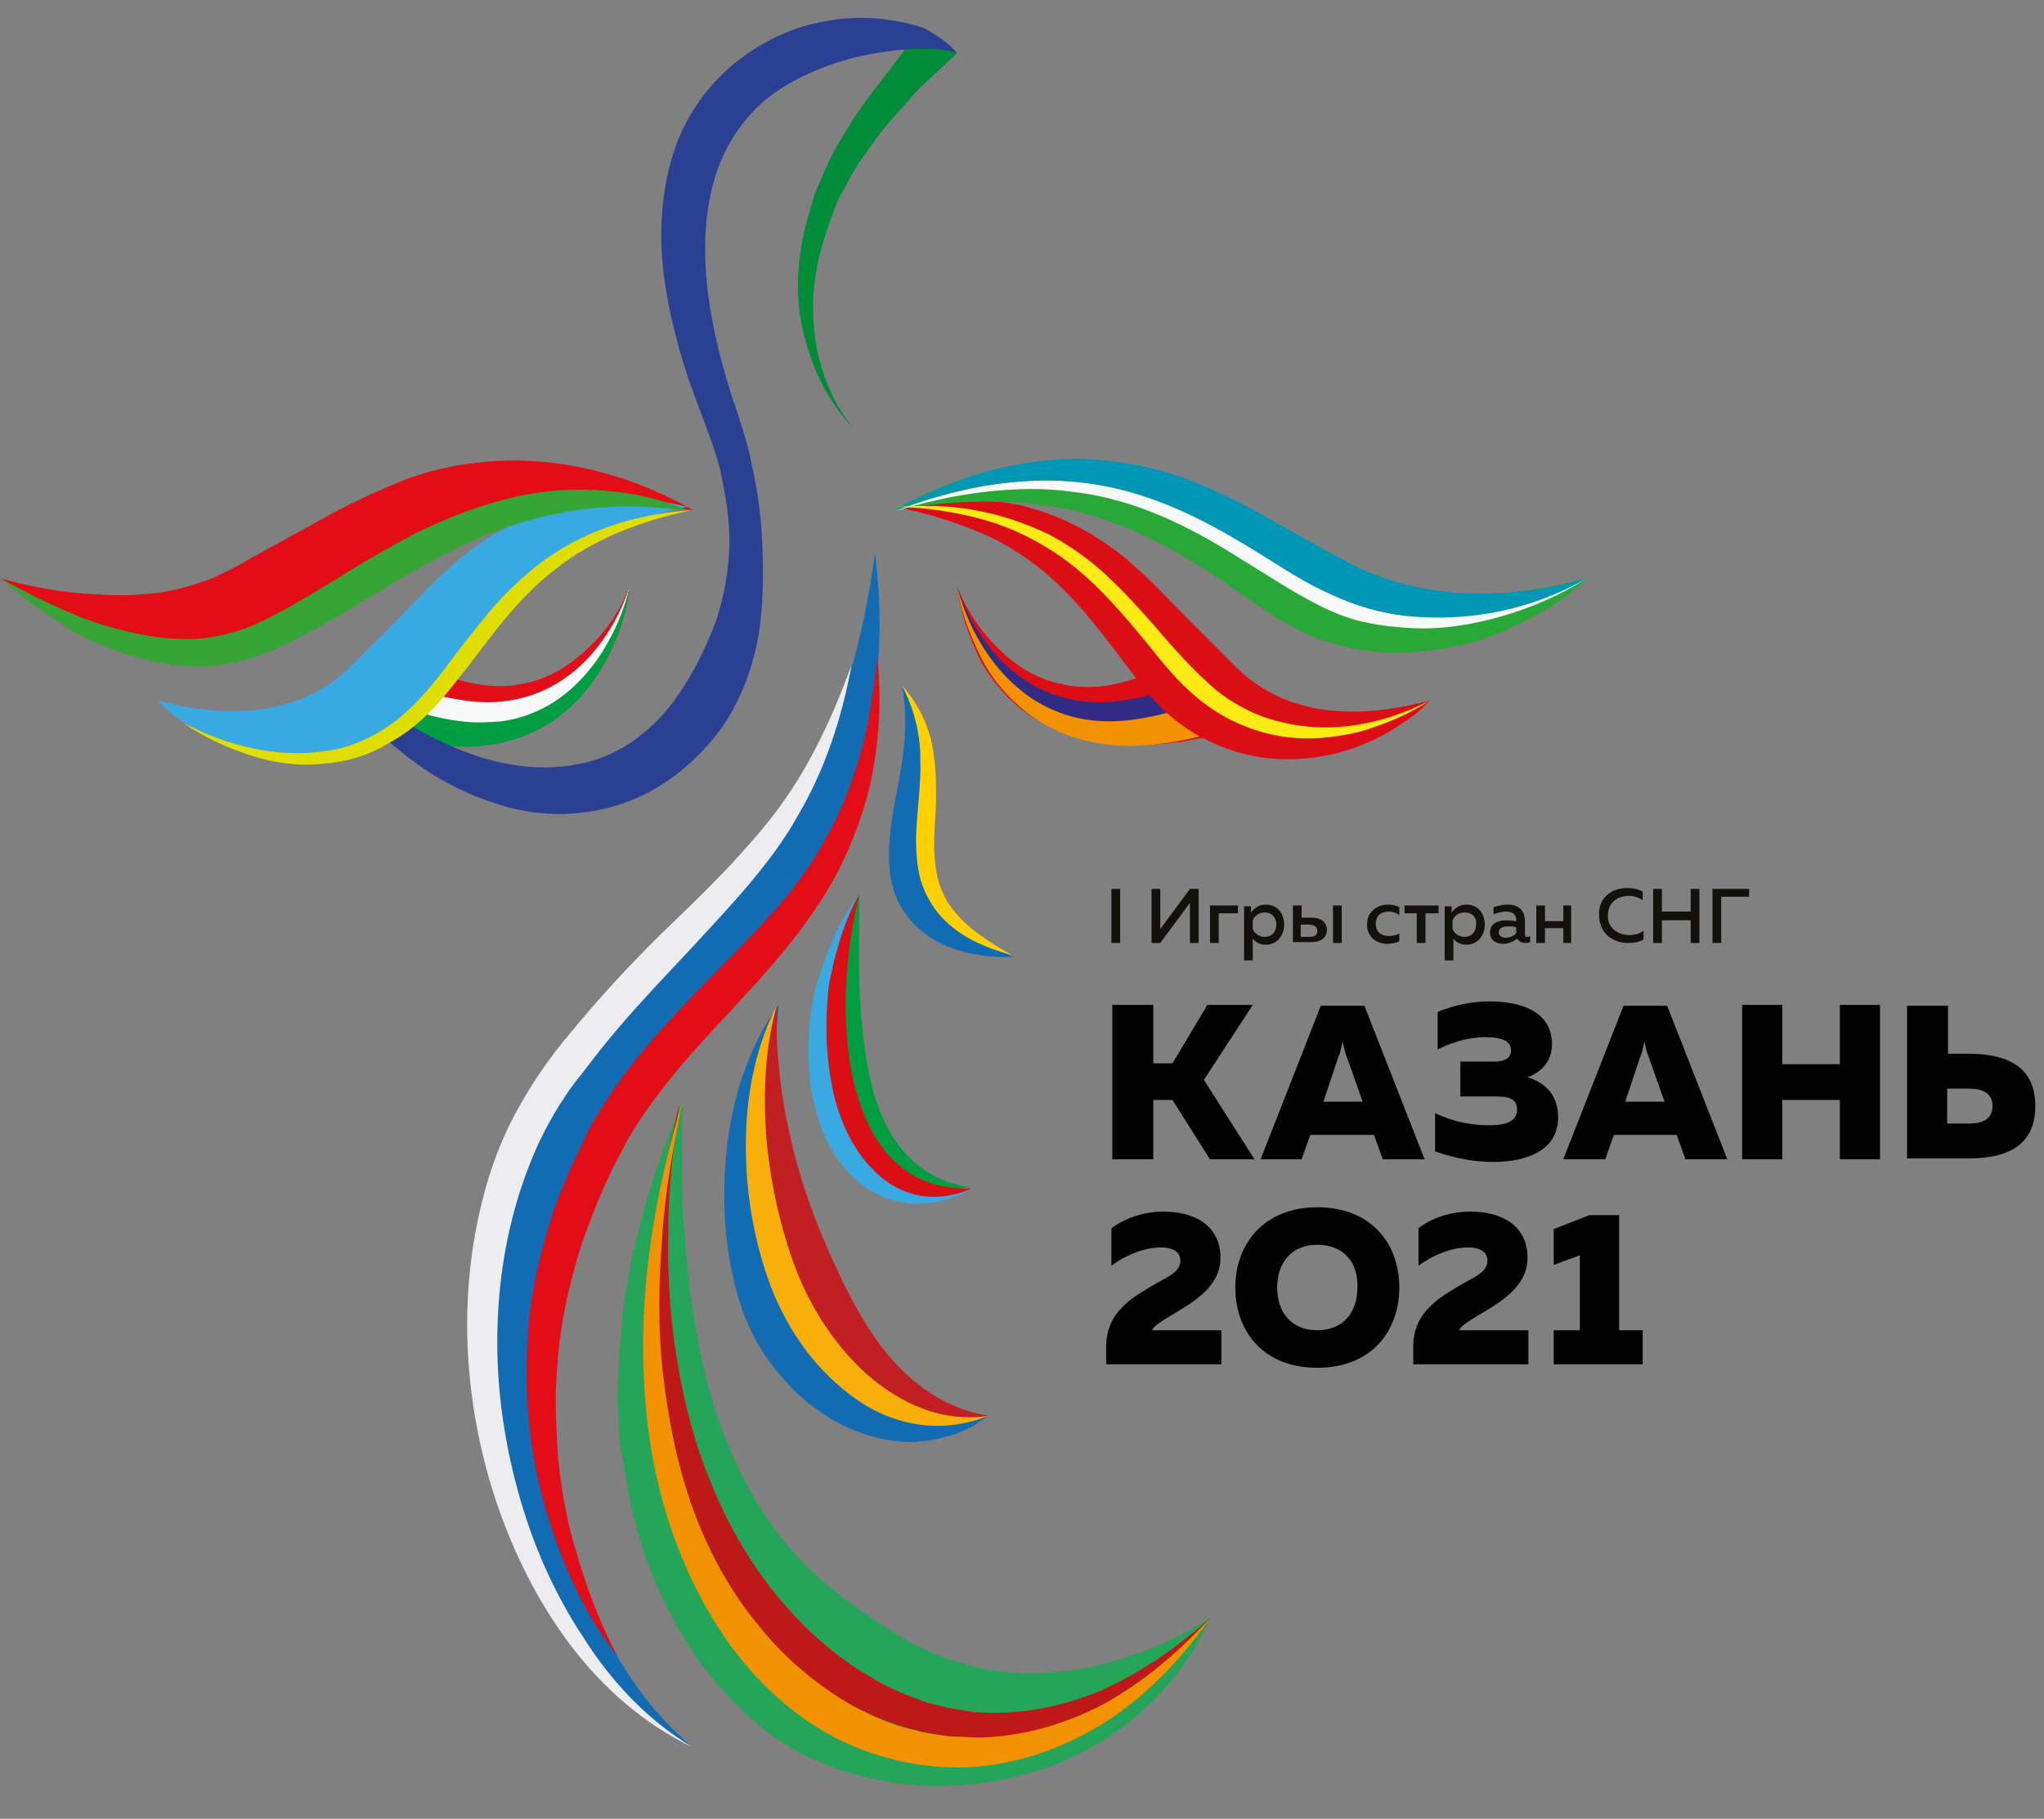 <?xml version="1.0" encoding="UTF-8"?> <!-- Generator: Adobe Illustrator 22.1.0, SVG Export Plug-In . SVG Version: 6.00 Build 0) --> <svg xmlns="http://www.w3.org/2000/svg" xmlns:xlink="http://www.w3.org/1999/xlink" id="Слой_1" x="0px" y="0px" viewBox="0 0 234.3 208.5" style="enable-background:new 0 0 234.3 208.5;" xml:space="preserve"><rect x="0" y="0" width="234.3" height="208.5" fill="#808080" stroke="none"/> <style type="text/css"> .st0{fill:#13110C;} .st1{fill:#E30D18;} .st2{fill:#F7F8F8;} .st3{fill:#009D41;} .st4{fill:#DB0D15;} .st5{fill:#302C83;} .st6{fill:#F39200;} .st7{fill:#24A559;} .st8{fill:#116CB4;} .st9{fill:#38AAE1;} .st10{fill:#008C39;} .st11{fill:#294093;} .st12{fill:#29A737;} .st13{fill:#37A436;} .st14{fill:#E0DD00;} .st15{fill:#EDEDEF;} .st16{fill:#0096B6;} .st17{fill:#FBEA14;} .st18{fill:#BF1818;} .st19{fill:#F8AF09;} .st20{fill:#C11F21;} .st21{fill:#FFCF00;} </style> <g> <polygon points="127.5,132.9 127.5,115.2 132.2,115.2 132.2,121.9 134.4,121.9 138.4,115.2 143.6,115.2 138,123.8 143.8,132.9 138.7,132.9 134.4,126.1 132.2,126.1 132.2,132.9 "></polygon> <path d="M144.5,132.9l6.9-17.6h5l6.9,17.6h-4.8l-1-2.8h-7.3l-1,2.8H144.5z M151.7,126.3h4.5l-1.8-5.1c-0.2-0.4-0.3-0.9-0.5-1.8 c-0.2,0.9-0.3,1.4-0.5,1.8L151.7,126.3z"></path> <path d="M171.2,133.2c-1.9,0-4.1-0.3-6.7-1.2v-4.4c2.5,1.2,4.6,1.4,6.3,1.4c1.7,0,3.1-0.4,3.1-1.8c0-1.2-0.9-1.5-2.3-1.5h-4.2l0-4 l3.9,0c1.2,0,1.9-0.4,1.9-1.3c0-1-0.9-1.5-2.9-1.5c-1.4,0-3.3,0.3-5.5,1.4V116c2.2-0.9,4.2-1.2,5.9-1.2c4.4,0,7.2,1.6,7.2,4.9 c0,1.8-1,3.1-2.8,3.8c2,0.6,3.5,2,3.5,4.6C178.6,132,174.8,133.2,171.2,133.2"></path> <path d="M179.2,132.9l6.9-17.6h5l6.9,17.6h-4.8l-1-2.8H185l-1,2.8H179.2z M186.3,126.3h4.5l-1.8-5.1c-0.2-0.4-0.3-0.9-0.5-1.8 c-0.2,0.9-0.3,1.4-0.5,1.8L186.3,126.3z"></path> <polygon points="215.5,115.2 215.5,132.9 210.9,132.9 210.9,126.1 204.3,126.1 204.3,132.9 199.7,132.9 199.7,115.2 204.3,115.2 204.3,122 210.9,122 210.9,115.2 "></polygon> <path d="M218.6,132.9v-17.6h4.7v5.5h2.3c4.4,0,7.7,1.4,7.7,6c0,4.6-3.3,6-7.7,6H218.6z M223.2,128.8h2.5c1.4,0,2.7-0.4,2.7-2 c0-1.6-1.3-2-2.7-2h-2.5V128.8z"></path> <rect x="127.4" y="101.9" class="st0" width="1" height="6.2"></rect> <path class="st0" d="M136.4,108.1v-3.9c0-0.2,0-0.5,0-0.7l-3.4,4.6h-1v-6.2h1v3.9c0,0.2,0,0.5,0,0.7l3.4-4.6h1v6.2H136.4z"></path> <polygon class="st0" points="138.7,108.1 138.7,103.8 141.9,103.8 141.9,104.7 139.7,104.7 139.7,108.1 "></polygon> <path class="st0" d="M145.1,103.7c1.3,0,2.1,1,2.1,2.3c0,1.2-0.8,2.3-2.1,2.3c-0.7,0-1.2-0.3-1.5-0.7v2.5h-1v-6.2h0.8v0.7 C143.8,104.1,144.3,103.7,145.1,103.7 M145,104.6c-0.7,0-1.2,0.4-1.4,0.9v1c0.2,0.5,0.7,0.9,1.4,0.9c0.8,0,1.3-0.6,1.3-1.4 C146.3,105.1,145.7,104.6,145,104.6"></path> <path class="st0" d="M148.2,108.1v-4.3h1v1.4h1.2c1.1,0,1.7,0.6,1.7,1.4c0,0.8-0.6,1.4-1.7,1.4H148.2z M149.1,107.4h1 c0.6,0,0.9-0.2,0.9-0.7c0-0.4-0.3-0.7-0.9-0.7h-1V107.4z M152.8,103.8h1v4.3h-1V103.8z"></path> <path class="st0" d="M159.1,103.7c0.5,0,0.9,0.1,1.3,0.3v0.9c-0.3-0.2-0.7-0.4-1.2-0.4c-0.8,0-1.5,0.4-1.5,1.4c0,1,0.7,1.4,1.5,1.4 c0.5,0,0.9-0.1,1.2-0.3v0.9c-0.4,0.2-0.9,0.3-1.4,0.3c-1.1,0-2.3-0.7-2.3-2.2C156.7,104.4,158,103.7,159.1,103.7"></path> <polygon class="st0" points="162.4,108.1 162.4,104.7 161,104.7 161,103.8 164.9,103.8 164.9,104.7 163.4,104.7 163.4,108.1 "></polygon> <path class="st0" d="M168.1,103.7c1.3,0,2.1,1,2.1,2.3c0,1.2-0.8,2.3-2.1,2.3c-0.7,0-1.2-0.3-1.5-0.7v2.5h-1v-6.2h0.8v0.7 C166.8,104.1,167.3,103.7,168.1,103.7 M167.9,104.6c-0.7,0-1.2,0.4-1.4,0.9v1c0.2,0.5,0.7,0.9,1.4,0.9c0.8,0,1.3-0.6,1.3-1.4 C169.3,105.1,168.7,104.6,167.9,104.6"></path> <path class="st0" d="M175.1,107.4c0.1,0,0.2,0,0.3-0.1v0.7c-0.2,0.1-0.4,0.1-0.6,0.1c-0.4,0-0.7-0.2-0.9-0.5 c-0.4,0.3-0.9,0.6-1.6,0.6c-0.8,0-1.5-0.4-1.5-1.3c0-1.1,1-1.4,1.9-1.4c0.4,0,0.8,0.1,1.1,0.1v-0.2c0-0.5-0.4-0.9-1.1-0.9 c-0.6,0-1.2,0.2-1.5,0.3V104c0.3-0.1,1-0.3,1.6-0.3c1.2,0,2,0.6,2,1.9v1.5C174.8,107.4,174.9,107.4,175.1,107.4 M171.8,106.9 c0,0.4,0.4,0.6,0.8,0.6c0.5,0,0.9-0.2,1.2-0.5v-0.7c-0.3-0.1-0.6-0.1-0.9-0.1C172.4,106.2,171.8,106.3,171.8,106.9"></path> <polygon class="st0" points="176.1,108.1 176.1,103.8 177.1,103.8 177.1,105.6 179.2,105.6 179.2,103.8 180.1,103.8 180.1,108.1 179.2,108.1 179.2,106.4 177.1,106.4 177.1,108.1 "></polygon> <path class="st0" d="M186.5,101.8c0.6,0,1.2,0.1,1.8,0.4v1c-0.4-0.3-1-0.5-1.6-0.5c-1.2,0-2.4,0.7-2.4,2.3c0,1.5,1.3,2.2,2.5,2.2 c0.6,0,1.2-0.2,1.6-0.5v1c-0.5,0.3-1.1,0.4-1.8,0.4c-1.6,0-3.3-1-3.3-3.2C183.2,102.8,184.9,101.8,186.5,101.8"></path> <polygon class="st0" points="194.8,101.9 194.8,108.1 193.8,108.1 193.8,105.5 190.5,105.5 190.5,108.1 189.5,108.1 189.5,101.9 190.5,101.9 190.5,104.5 193.8,104.5 193.8,101.9 "></polygon> <polygon class="st0" points="196.3,108.1 196.3,101.9 200.5,101.9 200.5,102.8 197.3,102.8 197.3,108.1 "></polygon> <path class="st1" d="M72.2,67.2c-0.4,3-1.3,6-2.9,8.8c-1.6,2.8-4,5.3-7.1,6.9c-1.5,0.8-3.2,1.5-4.9,1.8c-1.7,0.4-3.5,0.6-5.2,0.6 c-3.5,0.1-6.9-0.5-10.1-1.3l3.6-9.1c2.3,1.4,4.7,2.5,7.2,3.1c2.5,0.7,5,0.9,7.5,0.3c2.5-0.5,4.9-1.9,7-3.9 C69.4,72.5,71.1,70,72.2,67.2"></path> <path class="st2" d="M72.2,67.2c-0.6,2.9-1.8,5.8-3.5,8.3c-1.7,2.5-4.1,4.7-7,6c-1.4,0.7-3,1.1-4.6,1.4c-1.6,0.2-3.2,0.4-4.8,0.2 c-3.2-0.2-6.3-0.9-9.2-1.9l1.4-3.6c2.6,1.2,5.3,2.2,8.1,2.6c2.8,0.5,5.6,0.4,8.3-0.5c2.7-0.9,5.1-2.6,7-4.8 C69.8,72.7,71.3,70,72.2,67.2"></path> <path class="st3" d="M72.2,67.2c-0.4,3.1-1.4,6.2-3,9c-1.6,2.8-3.8,5.3-6.7,7c-2.9,1.7-6.3,2.5-9.6,2.4c-3.4,0-6.6-0.7-9.8-1.6 l1.4-3.7c2.7,1.2,5.6,2.1,8.5,2.4c1.5,0.2,2.9,0.1,4.4,0c1.5-0.2,2.9-0.6,4.2-1.2c2.7-1.2,5-3.3,6.8-5.8 C70.2,73.1,71.5,70.2,72.2,67.2"></path> <path class="st4" d="M109.7,67.2c1.1,2.8,2.8,5.3,4.9,7.3c2,2,4.5,3.4,7,3.9c2.5,0.6,5.1,0.4,7.5-0.3c2.5-0.7,4.9-1.8,7.2-3.1 l3.6,9.1c-3.2,0.8-6.6,1.4-10.1,1.3c-1.7,0-3.5-0.2-5.2-0.6c-1.7-0.4-3.4-1-4.9-1.8c-3.1-1.6-5.5-4.2-7.1-6.9 C111.1,73.2,110.1,70.2,109.7,67.2"></path> <path class="st5" d="M109.7,67.2c0.9,2.9,2.4,5.5,4.3,7.7c1.9,2.2,4.3,3.9,7,4.8c2.7,0.9,5.5,1,8.3,0.5c2.8-0.4,5.5-1.4,8.1-2.6 l1.4,3.6c-3,1-6.1,1.7-9.2,1.9c-1.6,0.1-3.2,0-4.8-0.2c-1.6-0.3-3.1-0.7-4.6-1.4c-2.9-1.3-5.3-3.5-7-6 C111.5,72.9,110.3,70.1,109.7,67.2"></path> <path class="st6" d="M109.7,67.2c0.8,3.1,2.2,6.1,4.1,8.6c1.9,2.5,4.4,4.6,7.2,5.7c2.8,1.2,5.9,1.4,8.9,1c3-0.4,6-1.3,8.8-2.5 l1.4,3.7c-3.2,1-6.6,1.7-10,1.8c-3.4,0.1-6.9-0.6-9.9-2.2c-3-1.6-5.5-4.1-7.2-6.9C111.4,73.5,110.2,70.4,109.7,67.2"></path> <path class="st7" d="M138.7,185.5c-2.1,4.9-5.7,9.3-10.3,12.7c-4.6,3.4-10.4,5.6-16.5,6.3c-6.1,0.7-12.6-0.1-18.4-2.7 c-1.5-0.6-2.8-1.4-4.2-2.3c-0.7-0.4-1.3-0.9-1.9-1.4c-0.6-0.5-1.2-1-1.8-1.5c-1.1-1.1-2.2-2.2-3.3-3.4c-0.5-0.6-1-1.2-1.4-1.8 c-0.5-0.6-1-1.2-1.4-1.9c-3.4-5.1-5.7-10.6-7-16.2c-0.3-1.4-0.6-2.8-0.8-4.2L71,165l-0.2-4.1c0-0.7,0-1.4,0-2.1l0.1-2l0.1-2l0.2-2 c0.1-1.3,0.2-2.7,0.4-4l0.7-3.9c0.1-0.7,0.2-1.3,0.4-1.9l0.5-1.9c1.2-5.1,3-10,5-14.7c0,5.2-0.2,10.2,0.3,15.2c0.3,5,1,9.8,2,14.5 c2,9.3,6.2,17.7,11.9,23.4c2.9,2.9,6,5,9.1,7c0.4,0.3,0.8,0.5,1.2,0.8c0.4,0.2,0.8,0.4,1.2,0.7c0.8,0.5,1.7,0.9,2.6,1.3 c0.4,0.2,0.9,0.4,1.4,0.6c0.5,0.2,0.9,0.4,1.4,0.5c1,0.2,1.9,0.6,2.9,0.8C120.1,192.9,129.7,191.1,138.7,185.5"></path> <path class="st8" d="M113.3,162.3c-0.6,0.4-1.2,0.8-1.8,1.2c-0.6,0.3-1.3,0.6-2,0.9c-0.7,0.2-1.4,0.4-2.2,0.6 c-0.8,0.1-1.5,0.2-2.3,0.3c-3.2,0.1-6.5-0.8-9.3-2.4c-2.9-1.6-5.3-3.9-7.2-6.4c-1.9-2.5-3.2-5.3-4-8.2c-1.6-5.8-1.8-11.7-1.1-17.4 c0.4-2.8,1-5.7,2-8.3c1-2.7,2.2-5.2,3.9-7.4c-0.7,5.5-0.3,10.6,0.6,15.6c0.9,5,2.5,9.7,4.5,13.9c1,2.1,2,4.1,3,6.1 c1,2,2.1,3.8,3.4,5.5c1.4,1.6,3,3.1,5.1,4.1C107.9,161.4,110.4,162,113.3,162.3"></path> <path class="st9" d="M98.5,102.5c-0.1,3.9-0.2,7.5-0.2,11.1c0,3.6,0.2,7.1,0.7,10.4c0.5,3.3,1.5,6.4,3.3,8.5c0.9,1.1,2.2,2,3.7,2.6 c1.6,0.6,3.4,0.9,5.3,1.2c-1.7,1-3.6,1.6-5.8,1.7c-2.1,0.1-4.4-0.6-6.3-1.9c-1.9-1.3-3.3-3.2-4.3-5.1c-1-1.9-1.5-4-1.9-6 c-0.6-4-0.4-8,0.5-11.8C94.7,109.3,96.1,105.6,98.5,102.5"></path> <path class="st10" d="M104.6,4.5l-2.7,3.6c-1.4,1.8-2.8,3.6-4,5.4l-1.7,2.8l-0.8,1.4l-0.7,1.5l-1.3,3l-0.9,3.1 c-1.1,4.1-1.4,8.3-0.5,12.4c0.9,4.1,2.7,8.1,5.8,11.4c-2.8-3.5-4.1-7.5-4.5-11.5c-0.4-4,0.3-8,1.7-11.8L96,23l1.5-2.7l0.8-1.4 l0.9-1.3l1.9-2.6c1.4-1.7,2.9-3.3,4.3-4.9l4.3-4L104.6,4.5z"></path> <path class="st11" d="M109.7,6.1c-1.5-0.5-3-0.5-4.4-0.5c-1.5,0-2.9,0.2-4.3,0.4c-2.8,0.4-5.5,1.2-8,2.3c-2.5,1.1-4.8,2.5-6.6,4.4 c-1.8,1.9-3.2,4.1-4.1,6.6c-1.8,5-1.8,10.9-0.8,16.6c0.5,2.9,1.2,5.7,2.1,8.6c0.2,0.7,0.4,1.4,0.7,2.1c0.2,0.7,0.5,1.5,0.7,2.2 c0.5,1.5,0.9,3,1.2,4.6c0.7,3.1,1.1,6.3,1.2,9.4c0.1,3.2,0.1,6.4-0.4,9.7c-0.5,3.2-1.6,6.5-3.3,9.4c-1.7,2.9-4.2,5.5-7,7.5 c-2.9,2-6.2,3.3-9.6,3.7c-3.4,0.5-6.9,0.1-10-0.9c-3.2-1-6.1-2.4-8.7-4.2c-2.6-1.8-5-3.9-7.1-6.2l1.3-1.5 c4.9,3.4,10.2,6.3,15.7,7.3c2.7,0.5,5.5,0.5,8,0c2.6-0.5,5-1.6,7-3.2c2.1-1.6,3.8-3.6,5.2-5.9c1.4-2.2,2.6-4.7,3.6-7.4 c0.9-2.7,1.4-5.5,1.5-8.4c0.1-2.9-0.4-5.8-1-8.6c-0.3-1.4-0.8-2.8-1.3-4.2l-1.6-4.3c-1.1-2.9-2-5.9-2.7-9c-0.7-3.1-1.2-6.3-1.2-9.5 c0-3.3,0.4-6.6,1.5-9.9c1.1-3.2,3-6.3,5.5-8.7c2.5-2.4,5.5-4.2,8.7-5.3c3.2-1,6.6-1.4,9.8-1c1.6,0.2,3.2,0.5,4.8,1.1 C107.2,4,108.7,4.8,109.7,6.1"></path> <path class="st1" d="M0.1,66.3c3.5,1,6.9,1.6,10.3,1.8c1.7,0.1,3.3,0.2,4.9,0.1c1.6-0.1,3.2-0.2,4.7-0.6c1.5-0.3,2.9-0.8,4.3-1.3 c1.3-0.6,2.6-1.2,3.9-2l8.9-4.9c1.6-0.9,3.2-1.7,4.9-2.5c1.7-0.8,3.4-1.5,5.2-2.2c1.8-0.6,3.7-1.1,5.6-1.4c1.9-0.3,3.8-0.5,5.7-0.5 c7.6-0.1,14.8,2.2,21,5.7c-3.5-0.5-7-0.8-10.4-0.9c-3.4,0-6.7,0.3-9.9,1C52.7,60,47.2,63,41.6,66.8c-2.8,1.9-5.6,4.1-9.2,5.8 c-1.8,0.8-3.8,1.5-5.8,1.8c-2,0.4-4.1,0.5-6.1,0.4c-2-0.1-3.9-0.4-5.8-0.8c-1.9-0.5-3.7-1.1-5.4-1.8C5.9,70.7,2.8,68.7,0.1,66.3"></path> <path class="st9" d="M18.1,80.3c5.8,1.6,11.7,1.7,16.2-0.1c2.3-0.9,4.3-2.2,5.9-3.8l2.6-2.6c0.9-0.9,1.9-1.9,2.9-2.9 c2-2.1,4.1-4.4,6.5-6.4c1.2-1.1,2.5-2,3.9-2.9c1.4-0.9,2.8-1.6,4.3-2.3c1.5-0.6,3.1-1.1,4.6-1.5c1.6-0.3,3.1-0.6,4.7-0.6 c3.1-0.2,6.2,0.2,9.1,0.9c-2.9,0.6-5.8,1.4-8.4,2.5c-2.6,1-5,2.4-7.1,4c-4.2,3.3-7.3,7.4-10.9,12.1c-0.9,1.2-1.8,2.4-2.9,3.6 c-1.1,1.2-2.4,2.4-3.9,3.3c-3.1,1.9-6.6,3.1-10,3.3c-3.5,0.2-6.8-0.4-9.8-1.6c-1.5-0.6-2.9-1.3-4.2-2.2 C20.4,82.4,19.1,81.5,18.1,80.3"></path> <path class="st4" d="M163.9,80.3c-1,1.1-2.3,2.1-3.6,2.9c-1.3,0.9-2.7,1.6-4.2,2.2c-3,1.2-6.3,1.8-9.8,1.6c-3.5-0.2-7-1.4-10-3.3 c-1.5-1-2.8-2.1-3.9-3.3c-1.1-1.2-2-2.5-2.9-3.6c-3.6-4.8-6.7-8.9-10.9-12.1c-2.1-1.6-4.5-3-7.1-4c-2.6-1-5.4-1.9-8.4-2.5 c2.9-0.7,6-1,9.1-0.9c1.6,0.1,3.1,0.3,4.7,0.6c1.6,0.4,3.1,0.9,4.6,1.5c1.5,0.7,3,1.4,4.3,2.3c1.4,0.9,2.7,1.8,3.9,2.9 c2.4,2.1,4.5,4.4,6.5,6.4c1,1,2,2,2.9,2.9l2.6,2.6c1.6,1.6,3.6,2.9,5.9,3.8C152.2,82.1,158.1,81.9,163.9,80.3"></path> <path class="st8" d="M79.4,200.3c-5.7-3.2-10.3-8.3-13.8-13.9c-3.5-5.7-6-11.9-7.6-18.4c-1.6-6.5-2.3-13.2-2-20.1 c0.2-3.4,0.6-6.8,1.4-10.2c0.8-3.4,2-6.8,3.7-10c0.9-1.6,1.9-3.2,3-4.6c1-1.3,2-2.7,3-4c2.1-2.6,4.2-5.1,6.3-7.5 c4.2-4.9,8.3-9.5,12.3-14.1c2-2.3,3.9-4.7,5.6-7.3c1.7-2.6,3.2-5.3,4.4-8.2c2.4-5.8,3.7-12.1,4.6-18.6c0.4,3.2,0.6,6.5,0.5,9.8 c-0.1,3.3-0.5,6.6-1.1,9.9c-1.2,6.6-3.4,13.2-6.8,19.2c-3.3,6-7.8,11.1-12.3,15.7c-2.2,2.4-4.5,4.6-6.7,6.9 c-1.1,1.1-2.2,2.3-3.2,3.4c-0.9,1-1.7,2.1-2.4,3.3c-2.9,4.8-4.6,10.8-5.4,16.8c-0.8,6.1-0.6,12.3,0.2,18.5c0.9,6.2,2.5,12.3,5.2,18 C70.8,190.8,74.4,196.1,79.4,200.3"></path> <path class="st12" d="M181.9,66.3c-2.6,2.5-5.8,4.4-9.2,5.9c-1.7,0.7-3.5,1.4-5.4,1.8c-1.9,0.4-3.8,0.7-5.8,0.8c-2,0.1-4,0-6.1-0.4 c-2-0.4-4.1-1-5.8-1.8c-3.6-1.7-6.4-3.9-9.2-5.8c-5.6-3.8-11.1-6.8-17.5-8.3c-3.2-0.7-6.5-1-9.9-1c-3.4,0-6.9,0.4-10.4,0.9 c6.2-3.5,13.3-5.7,21-5.7c1.9,0,3.8,0.2,5.7,0.5c1.9,0.3,3.7,0.8,5.6,1.4c1.8,0.6,3.6,1.4,5.2,2.2c1.7,0.8,3.3,1.7,4.9,2.5l8.9,4.9 c1.4,0.8,2.6,1.4,3.9,2c1.3,0.6,2.8,1,4.3,1.3c1.5,0.3,3.1,0.5,4.7,0.6c1.6,0.1,3.3,0,4.9-0.1C175,67.8,178.4,67.2,181.9,66.3"></path> <path class="st1" d="M70.8,189.9c-3.3-4.2-5.7-9.1-7.4-14.2c-0.9-2.6-1.6-5.2-2.1-7.9c-0.5-2.7-0.8-5.4-0.9-8.1 c-0.1-2.7,0-5.5,0.2-8.2c0.3-2.7,0.8-5.4,1.5-8.1c0.7-2.7,1.5-5.3,2.6-7.8c0.3-0.6,0.5-1.3,0.8-1.9l0.9-1.9 c0.3-0.6,0.6-1.2,0.9-1.9c0.3-0.6,0.6-1.2,1-1.8c2.8-4.8,6.4-9,10.1-12.9c3.7-3.9,7.5-7.5,10.9-11.4c1.7-2,3.2-4,4.5-6.2 c1.3-2.2,2.5-4.5,3.4-6.9c0.9-2.4,1.7-4.9,2.2-7.5c0.5-2.6,0.9-5.2,1.2-7.9c0.2,2.7,0.3,5.3,0.1,8c-0.2,2.7-0.6,5.4-1.3,8 c-0.7,2.6-1.7,5.2-2.9,7.7c-1.2,2.5-2.7,4.8-4.3,7c-3.2,4.4-7,8.3-10.6,12.2c-3.6,3.9-6.9,7.8-9.5,12.2c-0.3,0.5-0.6,1.1-0.9,1.7 c-0.3,0.5-0.6,1.1-0.9,1.7l-0.8,1.7c-0.3,0.6-0.5,1.2-0.8,1.8c-1,2.4-1.9,4.8-2.6,7.2c-0.7,2.5-1.3,5-1.7,7.5 c-0.4,2.5-0.6,5.1-0.7,7.7c0,2.6,0.1,5.2,0.3,7.8c0.3,2.6,0.7,5.1,1.3,7.7C66.6,180.2,68.3,185.2,70.8,189.9"></path> <path class="st13" d="M0.1,66.3c3.1,1.8,6.3,3.3,9.5,4.6c1.6,0.6,3.3,1.1,5,1.5c1.7,0.4,3.4,0.7,5,0.8c1.7,0.1,3.3,0.1,4.9-0.2 c1.6-0.3,3.1-0.7,4.7-1.4c3.1-1.4,6-3.2,9-5c3-1.9,6.1-3.7,9.3-5.4c3.3-1.6,6.7-3,10.2-3.9c1.8-0.5,3.6-0.8,5.4-1 c1.8-0.2,3.7-0.2,5.5-0.1c3.7,0.2,7.2,1,10.5,2.4c-3.5-0.5-7.1-0.7-10.5-0.4c-3.5,0.3-6.8,1-10.1,2.1c-6.5,2.2-12.4,5.9-18.5,9.6 c-3.1,1.8-6.2,3.7-9.7,5c-1.7,0.7-3.7,1.2-5.6,1.4c-1.9,0.2-3.8,0.1-5.7-0.2c-1.9-0.3-3.7-0.8-5.4-1.4c-1.7-0.6-3.4-1.3-5-2.2 C5.7,70.7,2.7,68.7,0.1,66.3"></path> <path class="st14" d="M20.9,82.8c2.6,1.4,5.3,2.4,8.1,3c2.8,0.6,5.7,0.7,8.4,0.3c2.8-0.4,5.4-1.6,7.6-3.2c2.2-1.6,4.1-3.8,5.8-6 c1.7-2.3,3.5-4.6,5.4-6.9c1.9-2.2,4.1-4.3,6.5-6c2.4-1.7,5.1-3,7.9-3.9c2.8-0.9,5.7-1.4,8.6-1.6c-5.7,1.2-11.2,3.3-15.6,6.8 c-2.2,1.7-4.2,3.8-6,6c-1.8,2.2-3.5,4.6-5.3,6.8c-1.8,2.3-3.8,4.6-6.4,6.3c-1.3,0.8-2.6,1.6-4,2.1c-1.4,0.5-2.9,0.9-4.4,1 c-3,0.4-6,0-8.8-0.9C26,85.7,23.3,84.5,20.9,82.8"></path> <path class="st15" d="M79.4,200.3c-5.5-2.6-10.3-6.8-14-11.7c-3.7-4.9-6.5-10.5-8.5-16.4c-3.9-11.7-4.6-24.7-1-36.8 c0.9-3,2.1-5.9,3.7-8.7c0.8-1.4,1.6-2.7,2.5-4c0.9-1.3,1.8-2.5,2.8-3.7c3.9-4.8,8.1-9.3,12.5-13.5c2.2-2.1,4.3-4.2,6.4-6.4 c2-2.2,4-4.4,5.7-6.8c3.5-4.8,6-10.3,8.1-16c-1.1,6-3,11.9-6.2,17.3c-1.5,2.7-3.4,5.2-5.4,7.6c-2,2.4-4.1,4.6-6.1,6.8 c-4.1,4.4-8.3,8.7-11.9,13.4c-0.9,1.2-1.9,2.4-2.7,3.5c-0.8,1.2-1.6,2.4-2.3,3.7c-1.4,2.5-2.5,5.2-3.4,8 c-1.8,5.6-2.6,11.5-2.6,17.3c0,5.9,0.9,11.8,2.5,17.5c1.6,5.7,4,11.2,7.3,16.2C70,192.7,74.2,197.2,79.4,200.3"></path> <path class="st2" d="M181.9,66.3c-3,1.9-6.2,3.3-9.6,4.3c-3.4,1-7,1.6-10.6,1.4c-1.8-0.1-3.6-0.3-5.4-0.7c-1.8-0.4-3.5-1.1-5.1-1.9 c-3.2-1.6-6.1-3.6-9.1-5.4c-5.8-3.7-12.1-6.8-19-7.6c-3.4-0.5-6.9-0.4-10.3,0c-3.5,0.4-6.9,1.2-10.2,2.2c6.5-2.5,13.6-4,20.7-3.4 c1.8,0.2,3.5,0.5,5.3,0.9c1.7,0.4,3.4,1,5.1,1.6c3.3,1.3,6.5,3,9.5,4.8c6.1,3.6,11.7,7.7,18.6,8.1C168.6,71,175.6,69.3,181.9,66.3"></path> <path class="st16" d="M181.9,66.3c-6.1,3.5-13.4,5.1-20.8,4.3c-1.8-0.2-3.6-0.6-5.4-1.2c-1.8-0.6-3.5-1.4-5.1-2.2 c-3.2-1.7-6-3.7-9-5.4c-5.9-3.5-12.1-6.1-18.9-6.6c-3.4-0.3-6.8,0-10.2,0.5c-3.4,0.6-6.7,1.6-10,2.8c3.1-1.7,6.3-3.1,9.7-4.2 c3.4-1,7-1.6,10.6-1.7c3.6,0,7.3,0.5,10.7,1.5c3.5,1,6.8,2.6,9.9,4.2c3.1,1.7,6.1,3.5,9.1,5.1c1.5,0.8,2.9,1.6,4.4,2.2 c1.5,0.6,3.1,1.2,4.7,1.5c3.2,0.8,6.6,1.1,10,0.9C175.1,67.9,178.5,67.3,181.9,66.3"></path> <path class="st17" d="M163.9,80.3c-1.2,0.8-2.5,1.5-3.9,2.1c-1.4,0.6-2.8,1.1-4.2,1.5c-2.9,0.7-6,1-9,0.5c-3-0.5-5.9-1.7-8.4-3.5 c-2.5-1.8-4.5-4.1-6.3-6.4c-3.7-4.5-7.4-9-12.4-11.9c-2.5-1.5-5.1-2.6-8-3.3c-2.8-0.7-5.7-1.1-8.7-1.2l2.2-0.1c0.7,0,1.5,0,2.2,0 c1.5,0.1,2.9,0.2,4.4,0.5c2.9,0.5,5.8,1.5,8.5,2.8c2.6,1.4,5.1,3.2,7.2,5.3c2.2,2.1,4.1,4.3,6,6.5c1.9,2.2,3.9,4.3,6,6.1 c2.2,1.7,4.7,3,7.5,3.6C152.6,84.2,158.7,83,163.9,80.3"></path> <path class="st18" d="M138.7,185.5c-3.2,3.8-7,7.3-11.5,9.7c-4.5,2.5-9.6,4-14.9,4c-5.3,0.1-10.6-1.4-15.2-4 c-0.6-0.3-1.1-0.7-1.7-1l-1.7-1.1c-1-0.8-2.1-1.6-3-2.5c-0.9-0.9-1.9-1.8-2.7-2.8c-0.8-1-1.7-2-2.4-3.1c-3-4.2-5.3-8.9-7-13.7 c-1.6-4.8-2.7-9.8-3.2-14.9c-0.4-5-0.4-10.1,0-15.1l0.4-3.7c0.2-1.2,0.4-2.5,0.6-3.7l0.3-1.8c0.1-0.6,0.3-1.2,0.4-1.8l0.8-3.6 c-0.7,4.9-1.3,9.9-1.3,14.8c-0.1,4.9,0.2,9.9,1,14.7c0.8,4.8,2,9.6,3.9,14.1c1.8,4.5,4.2,8.7,7.2,12.5c3,3.7,6.5,7,10.5,9.4 c1,0.6,2,1.2,3.1,1.7c0.5,0.2,1.1,0.5,1.6,0.7l1.6,0.6l0.8,0.3c0.3,0.1,0.6,0.1,0.8,0.2l1.7,0.4c0.6,0.1,1.2,0.2,1.7,0.3 c0.6,0.1,1.2,0.2,1.7,0.2c4.7,0.3,9.5-0.6,14-2.5C130.9,191.7,135,188.8,138.7,185.5"></path> <path class="st6" d="M138.7,185.5c-3,4.3-6.7,8.3-11.2,11.4c-4.5,3-9.8,5.1-15.3,5.6c-5.6,0.5-11.3-0.7-16.3-3.2 c-5-2.6-9.2-6.5-12.4-11c-3.2-4.5-5.5-9.5-7.1-14.7c-1.6-5.2-2.4-10.6-2.6-15.9c-0.5-10.7,1.4-21.3,4.4-31.4 c-1,5.2-2,10.4-2.3,15.6c-0.4,5.2-0.5,10.5,0.1,15.6c0.6,5.2,1.6,10.3,3.3,15.1c1.7,4.8,4.1,9.4,7.3,13.3c3.1,4,6.9,7.2,11.2,9.7 c2.2,1.1,4.4,2.2,6.9,2.7c1.2,0.4,2.4,0.5,3.6,0.7c0.6,0.1,1.2,0.1,1.9,0.1c0.6,0,1.2,0.1,1.9,0.1c5-0.1,10-1.5,14.5-3.9 C131.1,192.8,135.1,189.4,138.7,185.5"></path> <path class="st19" d="M113.3,162.3c-2.4,1-5.3,1.4-8,1c-2.8-0.4-5.5-1.6-7.7-3.3c-4.6-3.4-7.8-8.3-9.6-13.5 c-1.8-5.2-2.6-10.7-2.5-16c0.1-5.4,1.2-10.8,3.7-15.5c-1.5,5.1-1.6,10.3-1.1,15.4c0.5,5.1,1.9,10,3.8,14.6c2,4.5,4.3,9,7.8,12.4 c1.7,1.7,3.8,3.1,6.1,3.9C108,162.2,110.6,162.5,113.3,162.3"></path> <path class="st20" d="M113.3,162.3c-2.4,0.4-5.1,0.1-7.5-0.8c-2.4-0.9-4.7-2.4-6.6-4.1c-3.8-3.5-6.6-8-8.3-12.8 c-1.7-4.8-2.7-9.8-3.1-14.7c-0.3-5-0.1-10,1.3-14.8c-0.1,2.5-0.1,4.9,0.2,7.3c0.2,2.4,0.6,4.8,1.1,7.1c1,4.7,2.5,9.2,4.4,13.5 c1.9,4.3,3.9,8.5,6.8,12.1C104.5,158.6,108.3,161.5,113.3,162.3"></path> <path class="st4" d="M98.5,102.5c-0.3,3.6-0.4,7.1-0.3,10.6c0.1,3.5,0.4,6.9,1,10.2c0.7,3.3,1.7,6.5,3.5,9c0.9,1.2,2.1,2.2,3.6,2.9 c1.5,0.7,3.2,1,5,1.1c-1.7,0.7-3.6,1.1-5.6,0.8c-2-0.3-3.9-1.3-5.3-2.7c-1.5-1.4-2.6-3.1-3.4-4.8c-0.8-1.8-1.4-3.6-1.7-5.5 c-0.7-3.7-0.7-7.5-0.3-11.1C95.7,109.3,96.7,105.7,98.5,102.5"></path> <path class="st3" d="M98.5,102.5c0,3.4-0.1,6.8,0,10.1c0.1,3.4,0.4,6.7,1,9.9c0.3,1.6,0.7,3.2,1.3,4.7c0.6,1.5,1.3,3,2.3,4.2 c1,1.3,2.2,2.4,3.6,3.2c1.4,0.8,3,1.3,4.7,1.6c-1.7,0.1-3.5-0.1-5.1-0.7c-1.7-0.6-3.2-1.7-4.4-3c-2.4-2.7-3.6-6.2-4.3-9.6 c-0.6-3.4-0.8-6.9-0.6-10.3C97.2,109.2,97.7,105.8,98.5,102.5"></path> <path class="st8" d="M103.4,78.6c1.1,1.3,1.8,2.8,2.3,4.5c0.5,1.6,0.6,3.3,0.7,5c0.1,3.3-0.5,6.5-0.6,9.5c-0.1,2.9,0.5,5.3,2.5,7.3 c2,1.9,4.9,3.3,7.8,4.8c-1.6,0.1-3.3-0.1-4.9-0.4c-1.6-0.4-3.3-0.9-4.8-2c-1.5-1-2.9-2.6-3.6-4.3c-0.8-1.8-0.9-3.7-0.9-5.4 c0.1-3.5,0.9-6.6,1.4-9.6C103.8,84.8,104,81.8,103.4,78.6"></path> <path class="st21" d="M103.4,78.6c2.1,2.3,3.4,5.3,3.7,8.4c0.2,1.6,0.2,3.1,0.2,4.6c0,1.5-0.2,3-0.2,4.5c-0.1,2.9,0.3,5.8,2,8 c1.7,2.3,4.3,3.9,6.9,5.4c-2.9-0.8-5.9-2-8.1-4.4c-1.1-1.2-1.9-2.7-2.4-4.3c-0.4-1.6-0.5-3.2-0.5-4.8c0.1-3.1,0.6-6.1,0.5-9 C105.5,84.2,104.8,81.3,103.4,78.6"></path> <path d="M133.4,138.9c3.4,0,6.5,1.5,6.5,5.3c0,2.9-2.4,4.6-4.5,5.9c-1.8,1.1-3.3,1.9-3.3,2.4h7.9v3.9h-13.2v-2 c0-4.1,3.1-5.7,5.6-7.2c1.6-0.9,2.9-1.4,2.9-2.7c0-1-0.9-1.5-2.2-1.5c-1.7,0-3.8,0.7-5.7,2.1v-4.3 C129.2,139.5,131.3,138.9,133.4,138.9"></path> <path d="M151,138.4c6.3,0,9.4,4.3,9.4,9.2c0,4.9-3.1,9.2-9.4,9.2c-6.3,0-9.4-4.3-9.4-9.2C141.6,142.7,144.8,138.4,151,138.4 M151,142.7c-3,0-4.6,2.1-4.6,4.9c0,2.8,1.6,4.9,4.6,4.9c3,0,4.6-2.1,4.6-4.9C155.7,144.8,154.1,142.7,151,142.7"></path> <path d="M168.6,138.9c3.4,0,6.5,1.5,6.5,5.3c0,2.9-2.4,4.6-4.5,5.9c-1.8,1.1-3.3,1.9-3.3,2.4h7.9v3.9h-13.2v-2 c0-4.1,3.1-5.7,5.6-7.2c1.6-0.9,2.9-1.4,2.9-2.7c0-1-0.9-1.5-2.2-1.5c-1.7,0-3.8,0.7-5.7,2.1v-4.3 C164.3,139.5,166.4,138.9,168.6,138.9"></path> <polygon points="185.6,139.3 185.6,152.5 188.3,152.5 188.3,156.4 178.1,156.4 178.1,152.5 181.1,152.5 181.1,143.9 178.1,145 178.1,140.9 182.2,139.3 "></polygon> </g> </svg> 